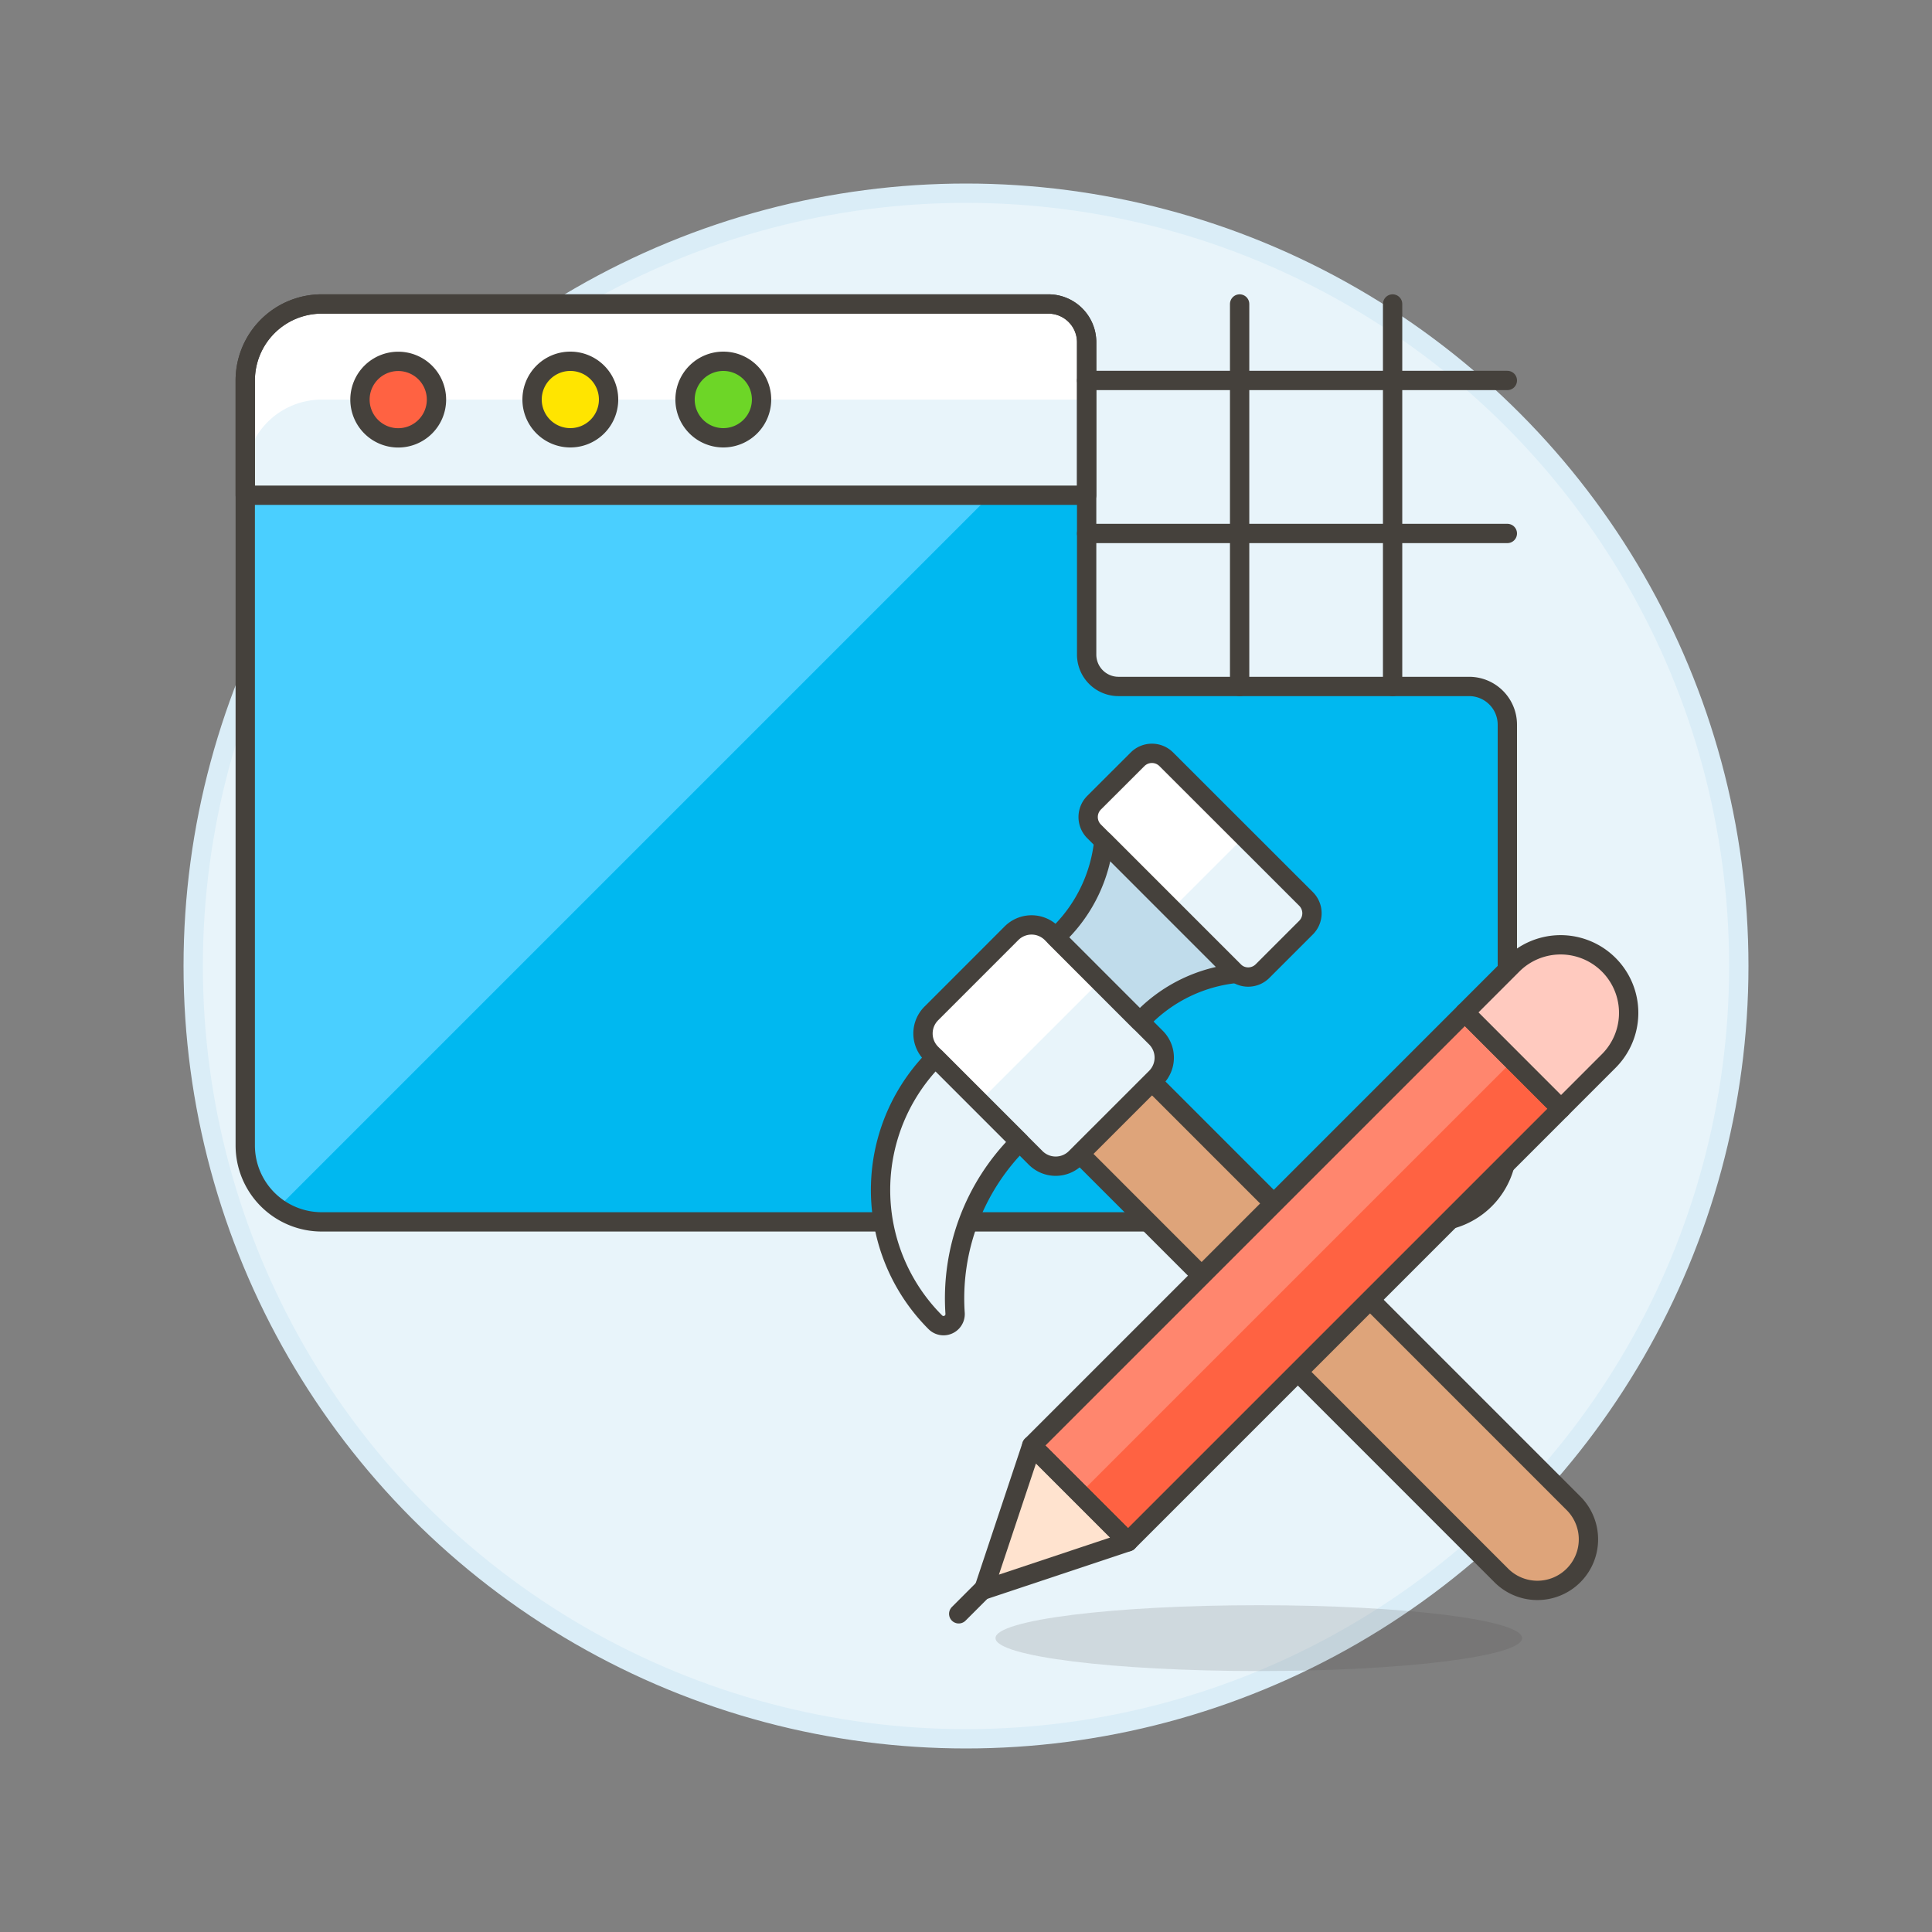 <svg xmlns="http://www.w3.org/2000/svg" viewBox="0 0 100 100">
  <rect x="0" y="0" width="100" height="100" fill="#808080" stroke="none"/>
  <defs>
    <style>
      .a, .d, .l {
        fill: #e8f4fa;
      }

      .a {
        stroke: #daedf7;
        stroke-miterlimit: 10;
      }

      .b {
        fill: #00b8f0;
      }

      .c {
        fill: #4acfff;
      }

      .e {
        fill: #fff;
      }

      .f {
        fill: none;
      }

      .f, .g, .h, .i, .k, .l, .m, .p, .q {
        stroke: #45413c;
        stroke-linecap: round;
        stroke-linejoin: round;
      }

      .g, .n {
        fill: #ff6242;
      }

      .h {
        fill: #ffe500;
      }

      .i {
        fill: #6dd627;
      }

      .j {
        fill: #45413c;
        opacity: 0.15;
      }

      .k {
        fill: #dea47a;
      }

      .m {
        fill: #c0dceb;
      }

      .o {
        fill: #ff866e;
      }

      .p {
        fill: #ffe3cf;
      }

      .q {
        fill: #ffcabf;
      }
    </style>
  </defs>
  <title>app-building-1--coding-SOFTWARE-DEVELOPMENT-web-programming-design-construction-TOOL-WEBSITE</title>
  <g>
    <circle class="a" cx="50" cy="50" r="40"/>
    <g>
      <path class="b" d="M12.694,59.285a3.959,3.959,0,0,0,3.959,3.959H74.061a3.958,3.958,0,0,0,3.959-3.959V37.51a1.979,1.979,0,0,0-1.979-1.979H57.894a1.649,1.649,0,0,1-1.649-1.65V17.714a1.98,1.98,0,0,0-1.98-1.98H16.653a3.96,3.96,0,0,0-3.959,3.959Z"/>
      <path class="c" d="M56.245,17.714a1.98,1.98,0,0,0-1.98-1.98H16.653a3.96,3.96,0,0,0-3.959,3.959V59.285a3.949,3.949,0,0,0,1.686,3.234L56.245,20.654Z"/>
      <path class="d" d="M16.653,15.734a3.96,3.96,0,0,0-3.959,3.959v5.939H56.245V17.714a1.98,1.98,0,0,0-1.98-1.98Z"/>
      <path class="e" d="M16.653,15.734a3.96,3.96,0,0,0-3.959,3.959v4.949a3.96,3.96,0,0,1,3.959-3.959H56.245V17.714a1.98,1.98,0,0,0-1.98-1.98Z"/>
      <path class="f" d="M12.694,59.285a3.959,3.959,0,0,0,3.959,3.959H74.061a3.958,3.958,0,0,0,3.959-3.959V37.51a1.979,1.979,0,0,0-1.979-1.979H57.894a1.649,1.649,0,0,1-1.649-1.65V17.714a1.98,1.98,0,0,0-1.98-1.98H16.653a3.96,3.96,0,0,0-3.959,3.959Z"/>
      <line class="f" x1="56.245" y1="19.693" x2="78.02" y2="19.693"/>
      <line class="f" x1="56.245" y1="27.612" x2="78.02" y2="27.612"/>
      <line class="f" x1="64.163" y1="15.734" x2="64.163" y2="35.53"/>
      <line class="f" x1="72.081" y1="15.734" x2="72.081" y2="35.53"/>
      <path class="f" d="M16.653,15.734a3.96,3.96,0,0,0-3.959,3.959v5.939H56.245V17.714a1.98,1.98,0,0,0-1.98-1.98Z"/>
      <path class="g" d="M22.592,20.683a1.98,1.98,0,1,1-1.98-1.979A1.979,1.979,0,0,1,22.592,20.683Z"/>
      <path class="h" d="M31.5,20.683A1.98,1.98,0,1,1,29.521,18.7,1.979,1.979,0,0,1,31.5,20.683Z"/>
      <path class="i" d="M39.418,20.683A1.98,1.98,0,1,1,37.439,18.7,1.979,1.979,0,0,1,39.418,20.683Z"/>
      <ellipse class="j" cx="65.155" cy="84.789" rx="13.628" ry="1.704"/>
      <path class="k" d="M81.418,77.783a2.642,2.642,0,1,1-3.736,3.736l-21.795-21.8,3.736-3.735Z"/>
      <path class="d" d="M59.831,53.705a1.468,1.468,0,0,1,0,2.076l-4.152,4.151a1.467,1.467,0,0,1-2.075,0l-5.4-5.4a1.468,1.468,0,0,1,0-2.076l4.151-4.152a1.468,1.468,0,0,1,2.076,0Z"/>
      <path class="e" d="M54.434,48.308a1.468,1.468,0,0,0-2.076,0L48.207,52.46a1.468,1.468,0,0,0,0,2.076l2.487,2.486L56.92,50.8Z"/>
      <path class="f" d="M59.831,53.705a1.468,1.468,0,0,1,0,2.076l-4.152,4.151a1.467,1.467,0,0,1-2.075,0l-5.4-5.4a1.468,1.468,0,0,1,0-2.076l4.151-4.152a1.468,1.468,0,0,1,2.076,0Z"/>
      <path class="l" d="M48.415,54.743a9.686,9.686,0,0,0,0,13.7.6.6,0,0,0,1.021-.46,11.427,11.427,0,0,1,3.338-8.88Z"/>
      <path class="d" d="M67.6,46.528a1.05,1.05,0,0,1,0,1.485l-2.252,2.251a1.05,1.05,0,0,1-1.485,0L56.63,43.032a1.05,1.05,0,0,1,0-1.485L58.881,39.3a1.051,1.051,0,0,1,1.485,0Z"/>
      <path class="e" d="M60.366,39.3a1.05,1.05,0,0,0-1.485,0L56.63,41.547a1.049,1.049,0,0,0,0,1.485l4.027,4.026,3.736-3.736Z"/>
      <path class="m" d="M57.133,43.534a7.871,7.871,0,0,1-2.246,4.737l-.245.245L59,52.875l.245-.245a7.86,7.86,0,0,1,4.736-2.246Z"/>
      <path class="f" d="M67.6,46.528a1.05,1.05,0,0,1,0,1.485l-2.252,2.251a1.05,1.05,0,0,1-1.485,0L56.63,43.032a1.05,1.05,0,0,1,0-1.485L58.881,39.3a1.051,1.051,0,0,1,1.485,0Z"/>
      <rect class="n" x="51.252" y="62.58" width="31.703" height="7.045" transform="translate(-27.088 66.81) rotate(-45)"/>
      <rect class="o" x="50.007" y="63.096" width="31.703" height="3.523" transform="translate(-26.572 65.565) rotate(-45)"/>
      <polygon class="p" points="53.404 74.821 50.913 82.293 58.386 79.802 53.404 74.821"/>
      <rect class="f" x="51.252" y="62.58" width="31.703" height="7.045" transform="translate(-27.088 66.81) rotate(-45)"/>
      <path class="q" d="M80.8,57.385,75.821,52.4l2.491-2.491a3.523,3.523,0,0,1,4.982,4.982Z"/>
      <line class="f" x1="49.623" y1="83.531" x2="50.971" y2="82.183"/>
    </g>
  </g>
</svg>
